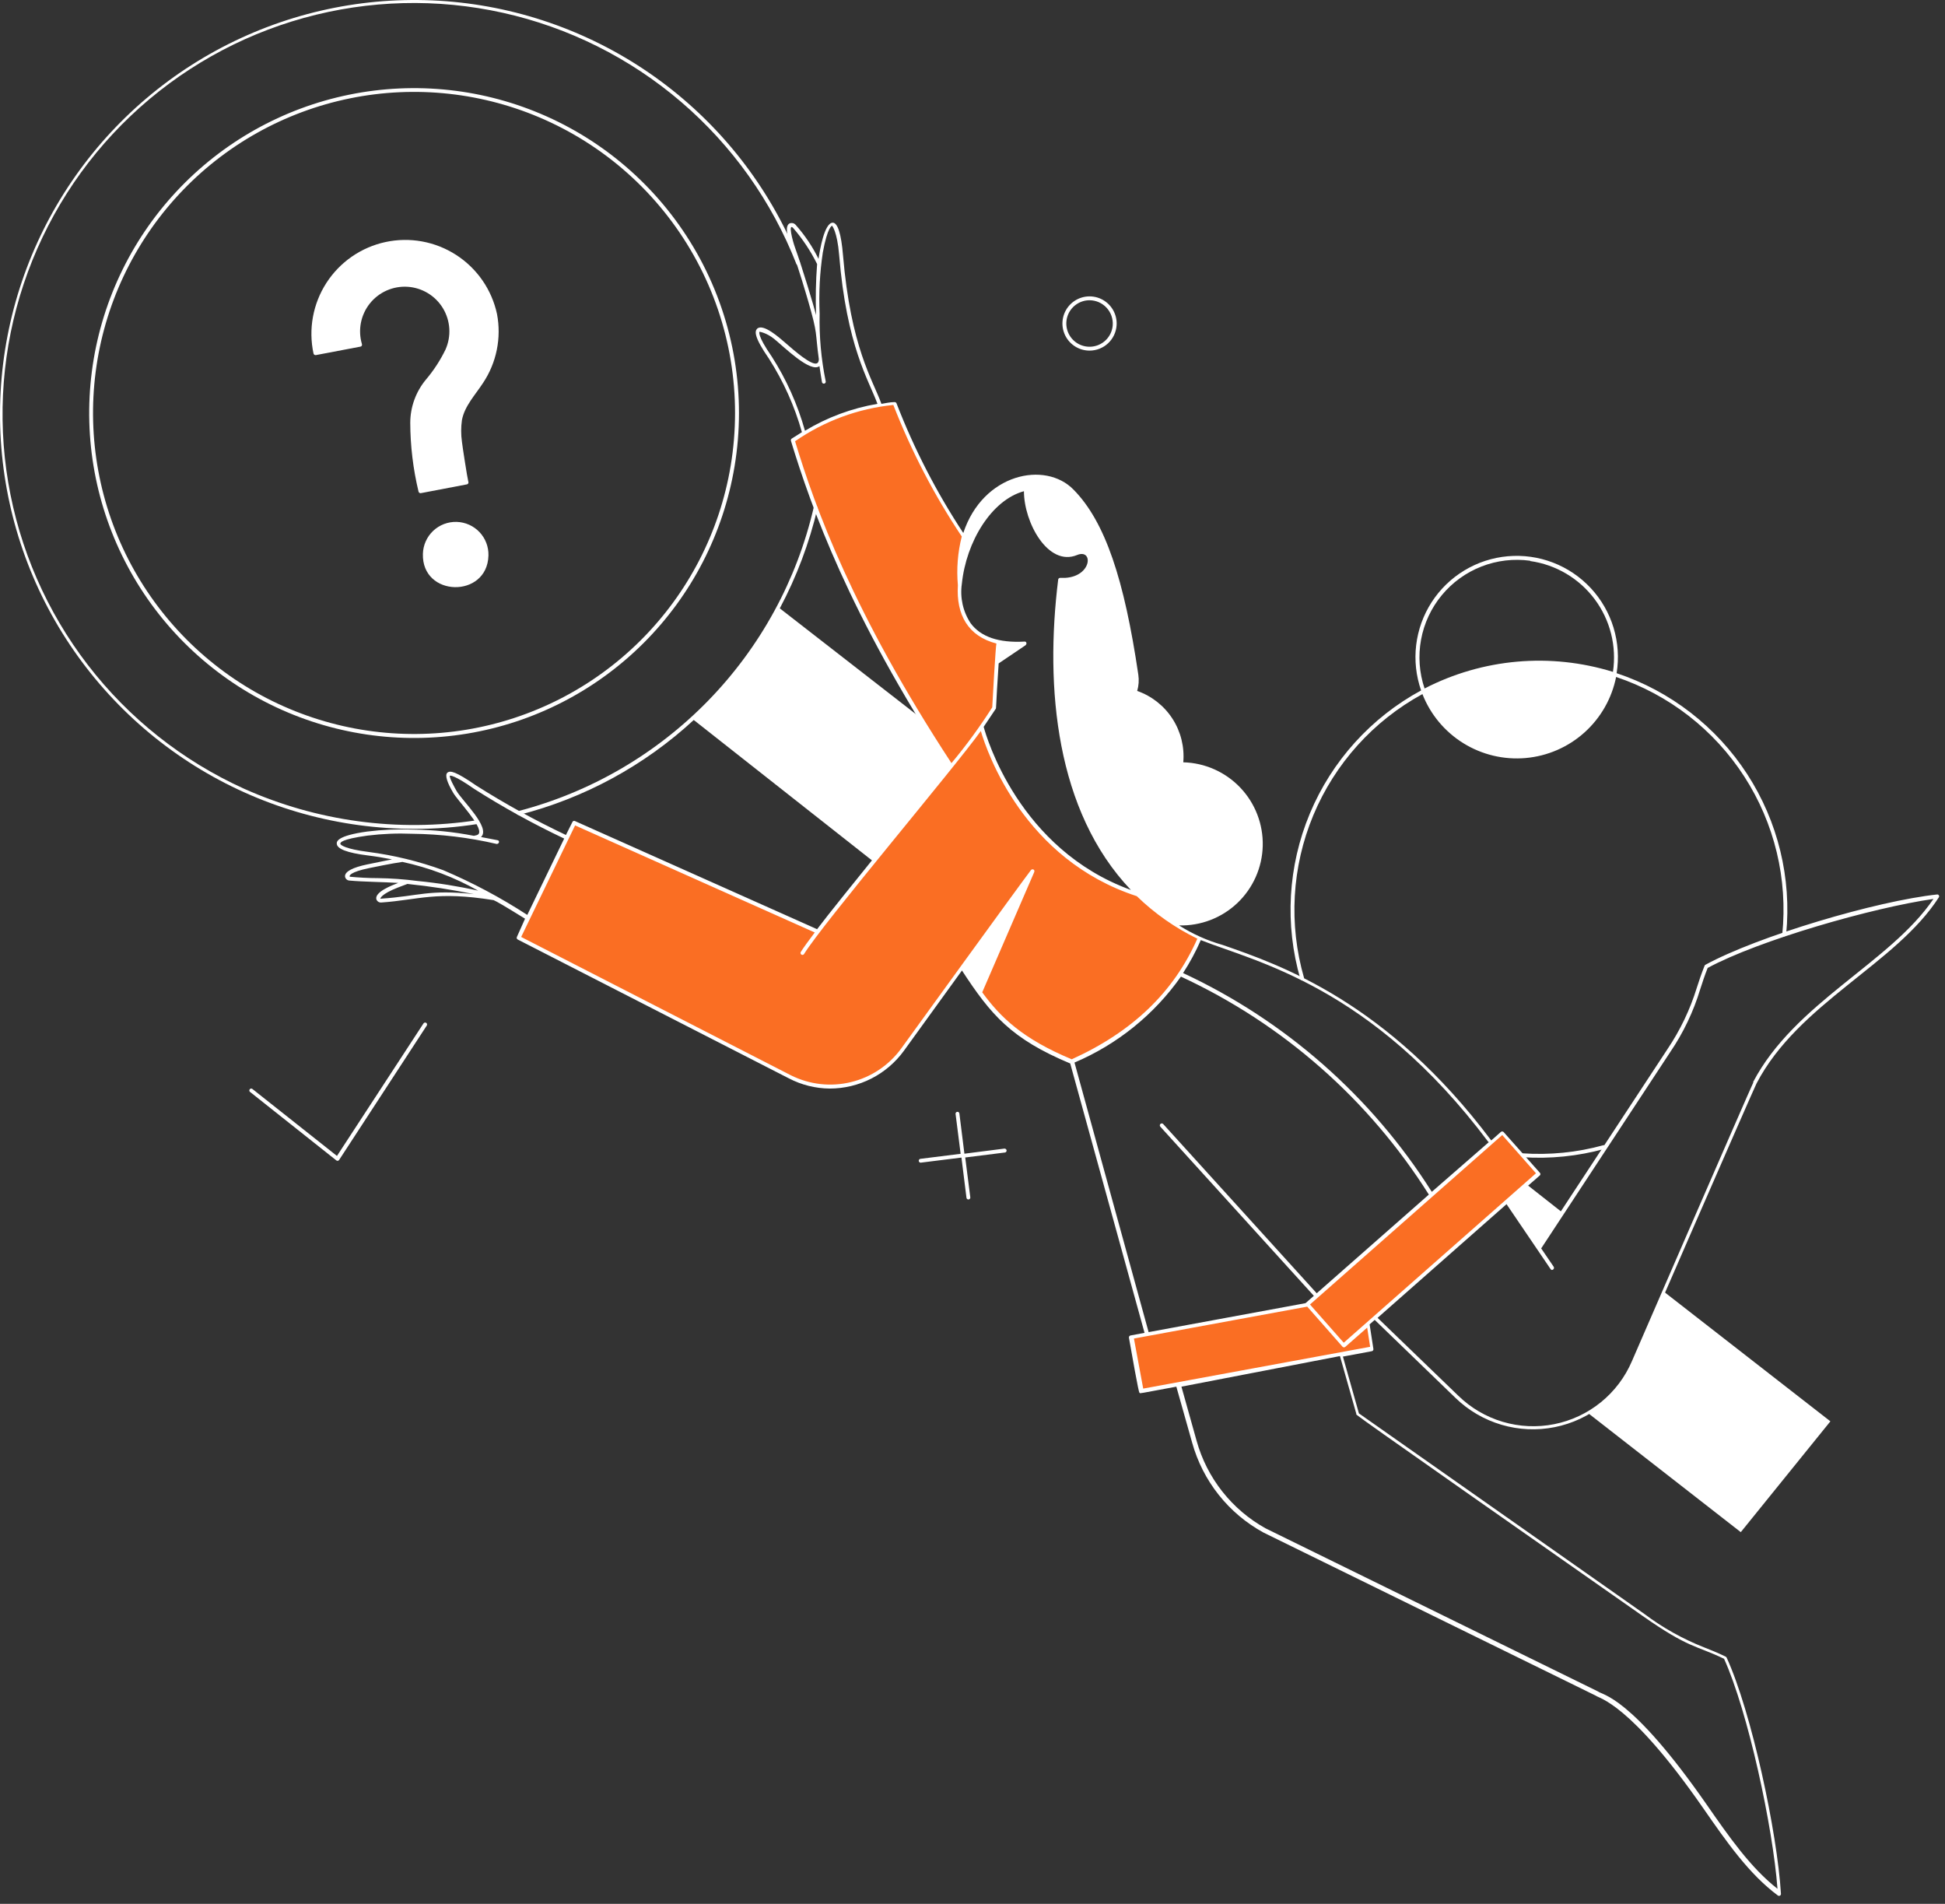 <svg width="235" height="230" viewBox="0 0 235 230" fill="none" xmlns="http://www.w3.org/2000/svg">
<rect x="0" y="0" width="235" height="230" fill="#333333" stroke="none"/>
<path d="M114.884 92.585C103.959 75.883 98.872 63.357 95.793 53.171C99.434 50.613 103.68 49.051 108.11 48.639C110.498 54.638 113.542 60.355 117.187 65.685C117.187 65.685 112.667 75.378 120.624 77.571L120.131 85.503C118.532 87.971 116.779 90.336 114.884 92.585Z" fill="#FA6E23"/>
<path d="M131.647 42.357C130.99 42.358 130.348 42.162 129.804 41.793C129.26 41.425 128.839 40.901 128.597 40.29C128.354 39.679 128.301 39.01 128.444 38.368C128.587 37.727 128.919 37.143 129.398 36.693C129.877 36.243 130.48 35.948 131.129 35.845C131.778 35.742 132.443 35.837 133.038 36.117C133.632 36.397 134.129 36.85 134.463 37.416C134.797 37.981 134.953 38.635 134.911 39.29C134.858 40.12 134.491 40.899 133.885 41.469C133.279 42.038 132.479 42.356 131.647 42.357ZM131.647 36.273C131.1 36.272 130.565 36.431 130.108 36.73C129.65 37.028 129.289 37.454 129.07 37.955C128.851 38.456 128.783 39.01 128.874 39.549C128.965 40.088 129.211 40.589 129.583 40.99C129.954 41.391 130.435 41.675 130.965 41.806C131.496 41.938 132.053 41.912 132.569 41.732C133.085 41.551 133.538 41.224 133.87 40.791C134.203 40.357 134.402 39.836 134.443 39.29C134.47 38.905 134.417 38.518 134.289 38.153C134.16 37.789 133.957 37.455 133.694 37.172C133.431 36.889 133.112 36.663 132.758 36.508C132.404 36.354 132.021 36.274 131.635 36.273H131.647Z" fill="white"/>
<path d="M137.485 108.067C122.25 103.14 118.591 87.781 118.591 87.781C116.719 90.614 103.935 105.801 98.811 112.563L69.374 99.396L62.661 113.277L95.707 130.2C97.991 131.27 100.576 131.509 103.018 130.877C105.459 130.246 107.604 128.782 109.083 126.739L116.313 116.75C119.207 121.197 121.449 124.855 129.492 128.217C137.781 124.522 142.092 119.595 144.974 113.265C142.199 111.974 139.666 110.215 137.485 108.067Z" fill="#FA6E23"/>
<path d="M185.927 150.806L188.772 146.483L184.387 143.034L182.06 145.116L185.927 150.806Z" fill="white"/>
<path d="M221.153 171.708L201.027 156.041L197.332 164.539C196.215 167.128 194.293 169.288 191.851 170.698L210.326 185.096L221.153 171.708Z" fill="white"/>
<path d="M183.907 139.795C183.845 139.795 183.786 139.77 183.742 139.726C183.698 139.683 183.673 139.623 183.673 139.561C183.673 139.499 183.698 139.439 183.742 139.395C183.786 139.352 183.845 139.327 183.907 139.327C187.224 139.562 190.556 139.228 193.76 138.342C193.816 138.333 193.873 138.344 193.921 138.374C193.969 138.404 194.005 138.45 194.021 138.504C194.038 138.558 194.034 138.617 194.011 138.668C193.988 138.72 193.947 138.761 193.896 138.785C190.647 139.682 187.27 140.024 183.907 139.795Z" fill="white"/>
<path d="M195.325 81.327C195.621 79.49 195.493 77.609 194.952 75.828C194.411 74.047 193.471 72.413 192.203 71.05C190.935 69.688 189.373 68.632 187.635 67.965C185.898 67.297 184.031 67.036 182.176 67.199C180.322 67.362 178.53 67.947 176.936 68.908C175.342 69.869 173.988 71.181 172.978 72.744C171.967 74.308 171.327 76.081 171.106 77.929C170.885 79.777 171.088 81.651 171.701 83.409C165.656 86.687 160.913 91.934 158.26 98.278C155.608 104.623 155.205 111.685 157.118 118.29C157.142 118.341 157.183 118.382 157.235 118.405C157.287 118.428 157.345 118.432 157.399 118.415C157.453 118.399 157.499 118.363 157.529 118.315C157.559 118.267 157.571 118.21 157.562 118.154C155.685 111.663 156.079 104.726 158.679 98.489C161.279 92.252 165.929 87.088 171.861 83.852C172.827 86.315 174.565 88.398 176.814 89.79C179.063 91.182 181.702 91.809 184.337 91.576C186.971 91.343 189.46 90.263 191.429 88.498C193.399 86.732 194.744 84.377 195.263 81.783C201.641 83.92 207.103 88.163 210.752 93.815C214.4 99.466 216.018 106.19 215.339 112.883C215.339 112.945 215.364 113.004 215.408 113.048C215.452 113.092 215.511 113.117 215.573 113.117C215.635 113.117 215.695 113.092 215.739 113.048C215.783 113.004 215.807 112.945 215.807 112.883C216.48 106.079 214.819 99.249 211.097 93.515C207.375 87.781 201.813 83.483 195.325 81.327ZM184.88 67.779C186.419 67.995 187.9 68.513 189.237 69.304C190.574 70.095 191.742 71.143 192.672 72.388C193.602 73.633 194.276 75.05 194.655 76.557C195.034 78.064 195.111 79.631 194.881 81.167C187.324 78.828 179.151 79.549 172.12 83.175C171.478 81.275 171.332 79.242 171.697 77.269C172.061 75.297 172.923 73.45 174.201 71.904C175.479 70.358 177.131 69.164 179 68.436C180.869 67.708 182.893 67.469 184.88 67.742V67.779Z" fill="white"/>
<path d="M50.123 100.135C41.016 100.145 32.079 97.671 24.274 92.98C16.469 88.288 10.091 81.557 5.827 73.51C1.564 65.464 -0.425 56.407 0.076 47.314C0.577 38.221 3.548 29.437 8.67 21.908C13.792 14.378 20.87 8.388 29.143 4.582C37.416 0.776 46.571 -0.701 55.621 0.309C64.672 1.319 73.275 4.779 80.505 10.315C87.736 15.851 93.32 23.254 96.655 31.728C96.67 31.783 96.663 31.841 96.638 31.892C96.612 31.943 96.569 31.983 96.516 32.004C96.463 32.025 96.404 32.026 96.35 32.007C96.297 31.988 96.252 31.95 96.224 31.9C93.253 24.323 88.465 17.592 82.282 12.3C76.1 7.007 68.711 3.314 60.766 1.547C52.822 -0.22 44.564 -0.009 36.721 2.164C28.877 4.336 21.688 8.403 15.784 14.005C9.881 19.608 5.445 26.576 2.866 34.295C0.287 42.015 -0.356 50.25 0.994 58.276C2.345 66.302 5.646 73.873 10.609 80.324C15.572 86.775 22.044 91.907 29.455 95.27C38.285 99.228 48.071 100.554 57.636 99.088C57.691 99.088 57.745 99.108 57.787 99.144C57.829 99.18 57.857 99.23 57.866 99.285C57.875 99.339 57.864 99.395 57.835 99.443C57.807 99.49 57.762 99.526 57.71 99.544C55.2 99.942 52.663 100.139 50.123 100.135Z" fill="white"/>
<path d="M66.024 14.053C58.545 10.717 50.21 9.803 42.186 11.439C34.162 13.075 26.851 17.18 21.276 23.179C15.701 29.178 12.142 36.77 11.097 44.892C10.052 53.015 11.574 61.26 15.449 68.475C19.324 75.689 25.358 81.511 32.707 85.125C40.056 88.739 48.35 89.964 56.43 88.629C64.51 87.294 71.969 83.465 77.765 77.679C83.56 71.893 87.4 64.439 88.748 56.361C90.181 47.788 88.726 38.983 84.614 31.325C80.501 23.668 73.962 17.593 66.024 14.053ZM88.28 56.288C86.945 64.268 83.147 71.631 77.419 77.346C71.691 83.06 64.319 86.841 56.335 88.157C48.352 89.473 40.157 88.259 32.897 84.686C25.638 81.112 19.677 75.358 15.851 68.229C12.025 61.099 10.524 52.951 11.559 44.927C12.594 36.902 16.113 29.401 21.623 23.476C27.133 17.551 34.358 13.497 42.287 11.882C50.215 10.268 58.45 11.173 65.839 14.472C73.681 17.974 80.14 23.979 84.201 31.547C88.263 39.115 89.697 47.817 88.28 56.288Z" fill="white"/>
<path d="M111.078 86.599L94.217 73.494C96.252 69.672 97.784 65.602 98.774 61.387C98.781 61.328 98.766 61.27 98.733 61.222C98.699 61.174 98.648 61.141 98.591 61.129C98.534 61.116 98.474 61.126 98.424 61.155C98.373 61.185 98.335 61.232 98.318 61.288C96.283 70.084 91.879 78.155 85.582 84.626C79.285 91.096 71.337 95.719 62.599 97.992C62.57 97.999 62.541 98.012 62.517 98.031C62.492 98.049 62.471 98.072 62.455 98.098C62.439 98.124 62.428 98.153 62.423 98.184C62.419 98.214 62.42 98.245 62.427 98.275C62.434 98.305 62.447 98.333 62.466 98.358C62.484 98.383 62.507 98.404 62.533 98.42C62.559 98.436 62.589 98.447 62.619 98.451C62.649 98.456 62.68 98.455 62.71 98.448C70.59 96.437 77.845 92.496 83.821 86.981L105.585 104.126L114.884 92.585L111.078 86.599Z" fill="white"/>
<path d="M137.892 168.025L136.685 161.522L164.57 156.373L165.777 162.889L137.892 168.025Z" fill="#FA6E23"/>
<path d="M40.626 140.177L30.256 131.949C30.224 131.934 30.196 131.912 30.174 131.885C30.152 131.857 30.136 131.825 30.128 131.791C30.12 131.757 30.12 131.721 30.128 131.686C30.135 131.652 30.151 131.62 30.172 131.592C30.194 131.565 30.222 131.542 30.254 131.527C30.286 131.512 30.32 131.504 30.356 131.504C30.391 131.504 30.426 131.512 30.457 131.527C30.489 131.542 30.517 131.564 30.539 131.592L40.713 139.647L51.169 123.635C51.204 123.583 51.258 123.547 51.319 123.534C51.38 123.521 51.444 123.533 51.496 123.568C51.548 123.602 51.585 123.656 51.597 123.717C51.61 123.778 51.598 123.842 51.564 123.894L40.959 140.152C40.939 140.176 40.914 140.195 40.887 140.209C40.859 140.223 40.829 140.232 40.798 140.234C40.767 140.236 40.736 140.233 40.706 140.223C40.677 140.213 40.65 140.197 40.626 140.177Z" fill="white"/>
<path d="M162.279 162.544L157.906 157.58L181.481 136.802L185.853 141.766L162.279 162.544Z" fill="#FA6E23"/>
<path d="M121.621 138.97C121.61 138.908 121.575 138.852 121.526 138.814C121.476 138.775 121.413 138.756 121.35 138.76L116.522 139.376L115.919 134.548C115.919 134.486 115.894 134.426 115.85 134.383C115.806 134.339 115.747 134.314 115.685 134.314C115.623 134.314 115.563 134.339 115.519 134.383C115.475 134.426 115.451 134.486 115.451 134.548L116.067 139.389L111.238 139.992C111.176 139.992 111.117 140.017 111.073 140.061C111.029 140.104 111.004 140.164 111.004 140.226C111.004 140.288 111.029 140.348 111.073 140.392C111.117 140.435 111.176 140.46 111.238 140.46L116.165 139.844L116.769 144.672C116.769 144.734 116.793 144.794 116.837 144.838C116.881 144.882 116.941 144.906 117.003 144.906C117.065 144.906 117.124 144.882 117.168 144.838C117.212 144.794 117.237 144.734 117.237 144.672L116.621 139.832L121.449 139.228C121.503 139.212 121.55 139.177 121.581 139.13C121.613 139.083 121.627 139.026 121.621 138.97Z" fill="white"/>
<path d="M55.172 63.049C54.652 63.035 54.133 63.123 53.646 63.308C53.159 63.494 52.714 63.774 52.335 64.132C51.957 64.49 51.652 64.919 51.44 65.395C51.227 65.871 51.11 66.384 51.096 66.904C50.935 72.164 58.867 72.311 59.015 67.126C59.032 66.606 58.945 66.088 58.761 65.601C58.576 65.114 58.298 64.668 57.941 64.29C57.584 63.911 57.155 63.606 56.68 63.393C56.205 63.181 55.693 63.064 55.172 63.049Z" fill="white"/>
<path d="M60.05 37.936C59.736 36.48 59.139 35.1 58.292 33.875C57.445 32.651 56.365 31.605 55.114 30.797C53.862 29.99 52.464 29.436 50.999 29.169C49.534 28.902 48.031 28.926 46.575 29.24C45.12 29.554 43.74 30.151 42.515 30.998C41.291 31.845 40.245 32.925 39.437 34.176C38.63 35.428 38.076 36.825 37.809 38.291C37.542 39.755 37.566 41.259 37.88 42.715C37.897 42.774 37.935 42.826 37.987 42.86C38.039 42.894 38.102 42.908 38.163 42.899L43.545 41.877C43.579 41.872 43.612 41.859 43.64 41.84C43.668 41.821 43.692 41.795 43.71 41.766C43.727 41.737 43.739 41.704 43.742 41.67C43.745 41.636 43.742 41.601 43.73 41.569C43.482 40.736 43.439 39.855 43.605 39.001C43.771 38.148 44.14 37.347 44.682 36.667C45.224 35.987 45.922 35.448 46.718 35.096C47.513 34.745 48.381 34.59 49.249 34.646C50.116 34.702 50.958 34.967 51.701 35.419C52.444 35.87 53.067 36.494 53.517 37.238C53.967 37.982 54.23 38.824 54.285 39.691C54.339 40.559 54.183 41.427 53.83 42.222C53.197 43.527 52.403 44.748 51.465 45.855C50.244 47.322 49.573 49.169 49.568 51.078C49.578 53.874 49.913 56.66 50.566 59.379C50.578 59.442 50.614 59.499 50.667 59.535C50.72 59.572 50.786 59.587 50.849 59.576L56.404 58.517C56.442 58.51 56.478 58.494 56.508 58.47C56.539 58.447 56.564 58.417 56.581 58.382C56.597 58.347 56.606 58.309 56.605 58.27C56.604 58.232 56.595 58.194 56.577 58.16C56.466 57.766 55.862 53.861 55.813 53.368C55.69 52.498 55.69 51.615 55.813 50.745C56.133 49.045 57.426 47.703 58.363 46.262C59.995 43.815 60.6 40.825 60.05 37.936Z" fill="white"/>
<path d="M234.085 108.055C226.695 108.843 212.383 113.105 206.053 116.553C206.029 116.563 206.008 116.578 205.991 116.598C205.974 116.617 205.961 116.64 205.954 116.664C205.548 117.686 205.264 118.536 205.006 119.349C204.195 121.972 203.004 124.462 201.471 126.739L185.927 150.387L182.355 145.214L186.05 142C186.072 141.979 186.089 141.954 186.101 141.927C186.112 141.899 186.118 141.87 186.118 141.84C186.118 141.81 186.112 141.78 186.101 141.753C186.089 141.725 186.072 141.7 186.05 141.679L181.665 136.753C181.62 136.711 181.561 136.688 181.499 136.688C181.438 136.688 181.378 136.711 181.333 136.753L180.175 137.775C167.624 121.037 154.679 116.566 147.708 114.152C145.854 113.627 144.087 112.834 142.461 111.799C145.074 111.866 147.607 110.892 149.503 109.092C151.398 107.291 152.5 104.811 152.567 102.198C152.634 99.585 151.66 97.052 149.86 95.157C148.059 93.262 145.579 92.159 142.966 92.092C143.128 90.241 142.669 88.388 141.661 86.827C140.652 85.266 139.153 84.085 137.399 83.471C137.585 82.835 137.631 82.167 137.535 81.512C135.835 69.984 133.532 63.037 129.713 59.157C126.289 55.635 118.764 57.187 116.387 64.392C113.148 59.471 110.444 54.219 108.319 48.725C108.299 48.678 108.264 48.638 108.22 48.611C108.176 48.585 108.124 48.573 108.073 48.577C107.531 48.577 107.001 48.713 106.496 48.787C105.437 45.855 102.801 42 101.853 30.829C101.644 28.255 101.212 26.924 100.621 26.9C99.599 26.9 99.045 30.262 98.897 31.272C98.164 29.788 97.236 28.409 96.138 27.171C96.045 27.061 95.918 26.985 95.778 26.956C95.637 26.927 95.49 26.946 95.362 27.011C94.906 27.306 94.993 28.242 95.608 29.979C96.569 32.639 97.382 35.484 97.628 36.31C98.86 40.559 98.466 40.005 98.934 43.392C98.934 43.675 98.835 43.848 98.7 43.897C98.059 44.168 96.089 42.468 94.906 41.434C94.192 40.818 92.209 39.032 91.482 39.709C91.187 40.005 91.064 40.67 92.899 43.318C94.661 46.069 96.005 49.066 96.889 52.211L95.658 52.987C95.617 53.015 95.586 53.055 95.569 53.101C95.551 53.147 95.548 53.197 95.559 53.245C98.022 61.325 102.592 74.184 114.588 92.548C112.913 94.629 101.04 109.163 98.725 112.255L69.46 99.187C69.433 99.174 69.404 99.168 69.375 99.166C69.346 99.165 69.316 99.17 69.289 99.18C69.261 99.191 69.236 99.206 69.215 99.226C69.193 99.247 69.176 99.271 69.164 99.298L68.376 100.874C64.645 99.105 61.026 97.11 57.537 94.9C55.074 93.201 54.384 93.053 54.052 93.349C53.719 93.644 54.052 94.58 54.741 95.75C55.271 96.699 58.252 99.729 57.87 100.677C57.759 100.936 57.377 100.923 57.254 100.973C54.819 100.498 52.345 100.246 49.864 100.221C48.034 100.151 46.201 100.23 44.383 100.455C40.688 100.96 40.688 101.687 40.688 101.896C40.688 102.549 41.92 103.03 44.481 103.35C45.393 103.461 46.366 103.621 47.364 103.818L44.408 104.421C42.597 104.791 41.661 105.296 41.686 105.875C41.701 106.012 41.765 106.139 41.867 106.232C41.969 106.325 42.102 106.378 42.24 106.38C43.792 106.527 46.341 106.552 48.115 106.663C47.302 106.971 45.282 107.759 45.467 108.621C45.507 108.752 45.592 108.865 45.706 108.94C45.822 109.014 45.959 109.045 46.095 109.028C50.603 108.708 52.672 107.624 59.643 108.744C60.075 108.942 60.875 109.397 63.437 110.986L62.452 113.191C62.425 113.245 62.421 113.307 62.439 113.365C62.458 113.422 62.497 113.47 62.55 113.499L95.313 130.274C96.835 131.068 98.523 131.49 100.239 131.506C101.991 131.508 103.717 131.094 105.278 130.3C106.839 129.506 108.189 128.353 109.218 126.936L116.227 117.243C119.724 122.601 122.176 125.495 129.307 128.476L138.286 161.017L136.586 161.337C136.526 161.349 136.473 161.384 136.438 161.435C136.404 161.485 136.391 161.548 136.401 161.608C137.633 168.604 137.633 168.185 137.695 168.271C137.756 168.358 137.535 168.37 142.129 167.52L144.038 174.282C144.675 176.577 145.766 178.722 147.247 180.588C148.728 182.454 150.568 184.004 152.659 185.145L192.812 204.852C193.157 205.172 196.913 205.665 205.757 218.4C208.614 222.514 211.312 226.394 214.81 228.993C214.846 229.019 214.889 229.034 214.934 229.036C214.978 229.039 215.023 229.028 215.061 229.006C215.1 228.984 215.132 228.951 215.153 228.912C215.174 228.873 215.183 228.828 215.179 228.783C214.736 221.393 211.62 206.798 208.614 200.246C208.591 200.198 208.552 200.159 208.504 200.135C207.518 199.654 206.693 199.334 205.892 199.014C203.315 197.999 200.887 196.64 198.675 194.974L164.188 170.747L162.254 163.887L165.752 163.234C165.812 163.222 165.865 163.187 165.9 163.136C165.934 163.085 165.948 163.023 165.937 162.963L165.481 159.994L166.097 159.453L175.864 168.887C177.425 170.399 179.33 171.509 181.414 172.123C183.499 172.738 185.701 172.837 187.833 172.413C189.964 171.989 191.961 171.055 193.652 169.69C195.343 168.325 196.678 166.57 197.542 164.576C197.542 164.453 211.841 131.641 212.223 130.902C217.285 121.172 229.085 116.492 234.282 108.363C234.294 108.329 234.297 108.294 234.293 108.259C234.289 108.224 234.277 108.191 234.258 108.161C234.239 108.132 234.214 108.107 234.184 108.088C234.154 108.07 234.12 108.058 234.085 108.055ZM98.601 38.059C98.343 37.036 96.988 32.479 96.039 29.856C95.744 29.031 95.214 26.937 95.818 27.528C96.968 28.856 97.945 30.326 98.725 31.9C98.567 33.949 98.526 36.005 98.601 38.059ZM179.892 137.972L172.994 143.983C165.717 132.474 155.286 123.299 142.942 117.551C143.765 116.286 144.481 114.956 145.085 113.573C151.625 116.171 165.691 119.103 179.818 137.947L179.892 137.972ZM123.715 59.342C123.715 63.111 126.622 68.493 130.132 67.052C132.103 66.239 131.967 69.614 128.703 69.811H128.088C128.031 69.811 127.977 69.83 127.934 69.866C127.891 69.903 127.862 69.953 127.854 70.008C126.228 83.101 127.583 98.004 136.635 107.513C123.087 102.586 119.183 89.038 118.85 87.806L120.279 85.675C120.402 85.552 120.279 85.786 120.661 80.145L123.888 77.965C124.134 77.768 123.998 77.472 123.777 77.509C120.685 77.682 118.505 76.943 117.286 75.305C116.351 73.899 115.969 72.196 116.214 70.526C116.732 65.451 119.786 60.414 123.715 59.342ZM93.243 43.072C91.421 40.448 91.766 40.079 91.766 40.079C91.766 40.079 92.591 40.177 93.551 40.953C94.783 41.963 97.924 45.079 99.008 44.229C99.094 44.821 99.192 45.461 99.316 46.188C99.334 46.242 99.37 46.287 99.419 46.316C99.468 46.344 99.525 46.354 99.581 46.344C99.637 46.333 99.687 46.303 99.722 46.258C99.757 46.214 99.774 46.158 99.771 46.102C99.216 43.404 98.968 40.652 99.032 37.899C98.919 35.429 99.047 32.954 99.414 30.509C99.993 27.343 100.535 27.269 100.535 27.269C100.535 27.269 101.151 27.947 101.385 30.78C102.296 41.865 104.957 45.892 106.016 48.787C102.919 49.312 99.948 50.415 97.259 52.038C96.372 48.867 95.019 45.845 93.243 43.072ZM96.064 53.307C99.586 50.863 103.672 49.354 107.937 48.922C110.107 54.503 112.878 59.83 116.202 64.811C115.714 66.733 115.556 68.723 115.734 70.698C115.512 74.27 116.966 76.856 120.39 77.743C120.303 77.916 119.909 84.875 119.885 85.454C118.39 87.803 116.744 90.054 114.958 92.191C103.085 74.061 98.49 61.337 96.064 53.307ZM46.107 108.56C46.084 108.571 46.059 108.576 46.033 108.576C46.008 108.576 45.983 108.571 45.96 108.56C45.96 108.56 45.96 108.042 48.115 107.205L49.224 106.786C51.919 107.062 54.599 107.473 57.254 108.018C51.798 107.427 50.566 108.264 46.107 108.56ZM50.443 106.429C48.85 106.219 47.246 106.104 45.639 106.084C44.481 106.084 43.287 106.01 42.375 105.924C42.289 105.924 42.24 105.924 42.24 105.85C42.24 105.776 42.314 105.345 44.58 104.877C45.06 104.779 47.438 104.286 48.62 104.126C51.828 104.815 54.914 105.986 57.771 107.599C55.354 107.061 52.907 106.67 50.443 106.429ZM53.547 105.123C50.623 104.059 47.592 103.319 44.506 102.919C41.747 102.574 41.119 102.081 41.119 101.933C41.119 101.786 41.205 101.391 44.395 100.948C46.189 100.727 47.997 100.653 49.802 100.726C53.241 100.764 56.664 101.177 60.013 101.958C60.321 101.958 60.407 101.552 60.111 101.502L58.116 101.12C59.348 99.987 55.788 96.686 55.148 95.529C54.926 95.135 54.249 93.927 54.36 93.706C54.421 93.706 54.865 93.607 57.279 95.295C60.779 97.523 64.416 99.53 68.167 101.305L63.708 110.53C60.486 108.433 57.086 106.623 53.547 105.123ZM118.665 119.903L124.947 105.382C125.095 105.049 124.725 104.914 124.565 105.111C123.481 106.503 108.898 126.653 108.898 126.653C107.42 128.687 105.268 130.13 102.825 130.725C100.382 131.321 97.808 131.03 95.559 129.905L62.969 113.191L69.484 99.716L98.441 112.649C97.653 113.696 97.062 114.509 96.742 115.026C96.717 115.078 96.713 115.137 96.729 115.192C96.745 115.247 96.781 115.294 96.829 115.324C96.878 115.355 96.936 115.366 96.992 115.357C97.049 115.347 97.1 115.317 97.136 115.272C99.402 111.577 115.377 92.696 118.505 88.311C119.293 90.984 123.752 103.842 137.35 108.264C139.501 110.353 141.971 112.086 144.666 113.4C141.808 119.867 136.845 124.633 129.492 127.971C123.567 125.508 120.87 122.896 118.665 119.867V119.903ZM129.824 128.365C134.994 126.169 139.447 122.573 142.683 117.982C154.998 123.688 165.4 132.833 172.637 144.315L159.089 156.238L140.54 135.792C140.497 135.746 140.438 135.719 140.376 135.717C140.314 135.715 140.253 135.737 140.207 135.78C140.162 135.822 140.135 135.881 140.132 135.943C140.13 136.006 140.152 136.067 140.195 136.112L158.744 156.546L157.734 157.433L138.778 160.931L129.824 128.365ZM163.88 170.821C163.88 170.956 161.355 169.232 198.453 195.208C204.119 199.174 204.809 198.718 208.306 200.393C211.201 206.786 214.206 220.728 214.76 228.18C211.509 225.63 208.935 221.935 206.213 218.019C197.024 204.803 193.551 204.766 193.083 204.347L152.918 184.64C150.897 183.519 149.12 182.007 147.688 180.193C146.257 178.379 145.2 176.299 144.58 174.072L142.744 167.52L161.897 163.825L163.88 170.821ZM165.543 162.704L138.126 167.754L137.005 161.706L157.943 157.851L162.217 162.704C162.239 162.726 162.265 162.744 162.293 162.755C162.322 162.767 162.353 162.773 162.384 162.773C162.414 162.773 162.445 162.767 162.474 162.755C162.502 162.744 162.528 162.726 162.55 162.704L165.186 160.389L165.543 162.704ZM162.353 162.211L158.276 157.593L181.505 137.122L185.582 141.741L162.353 162.211ZM211.854 130.742C211.472 131.494 197.221 164.318 197.172 164.441C196.343 166.376 195.054 168.08 193.419 169.406C191.783 170.732 189.849 171.64 187.784 172.051C185.719 172.462 183.585 172.364 181.566 171.766C179.547 171.167 177.704 170.086 176.197 168.616L166.442 159.206L182.023 145.473L187.356 153.331C187.528 153.577 187.885 153.27 187.713 153.023L186.21 150.818L201.803 127.096C203.388 124.766 204.609 122.207 205.424 119.509C205.683 118.721 205.942 117.896 206.324 116.935C212.482 113.597 226.215 109.656 233.605 108.597C228.346 116.344 216.842 121.123 211.804 130.742H211.854Z" fill="white"/>
</svg>
